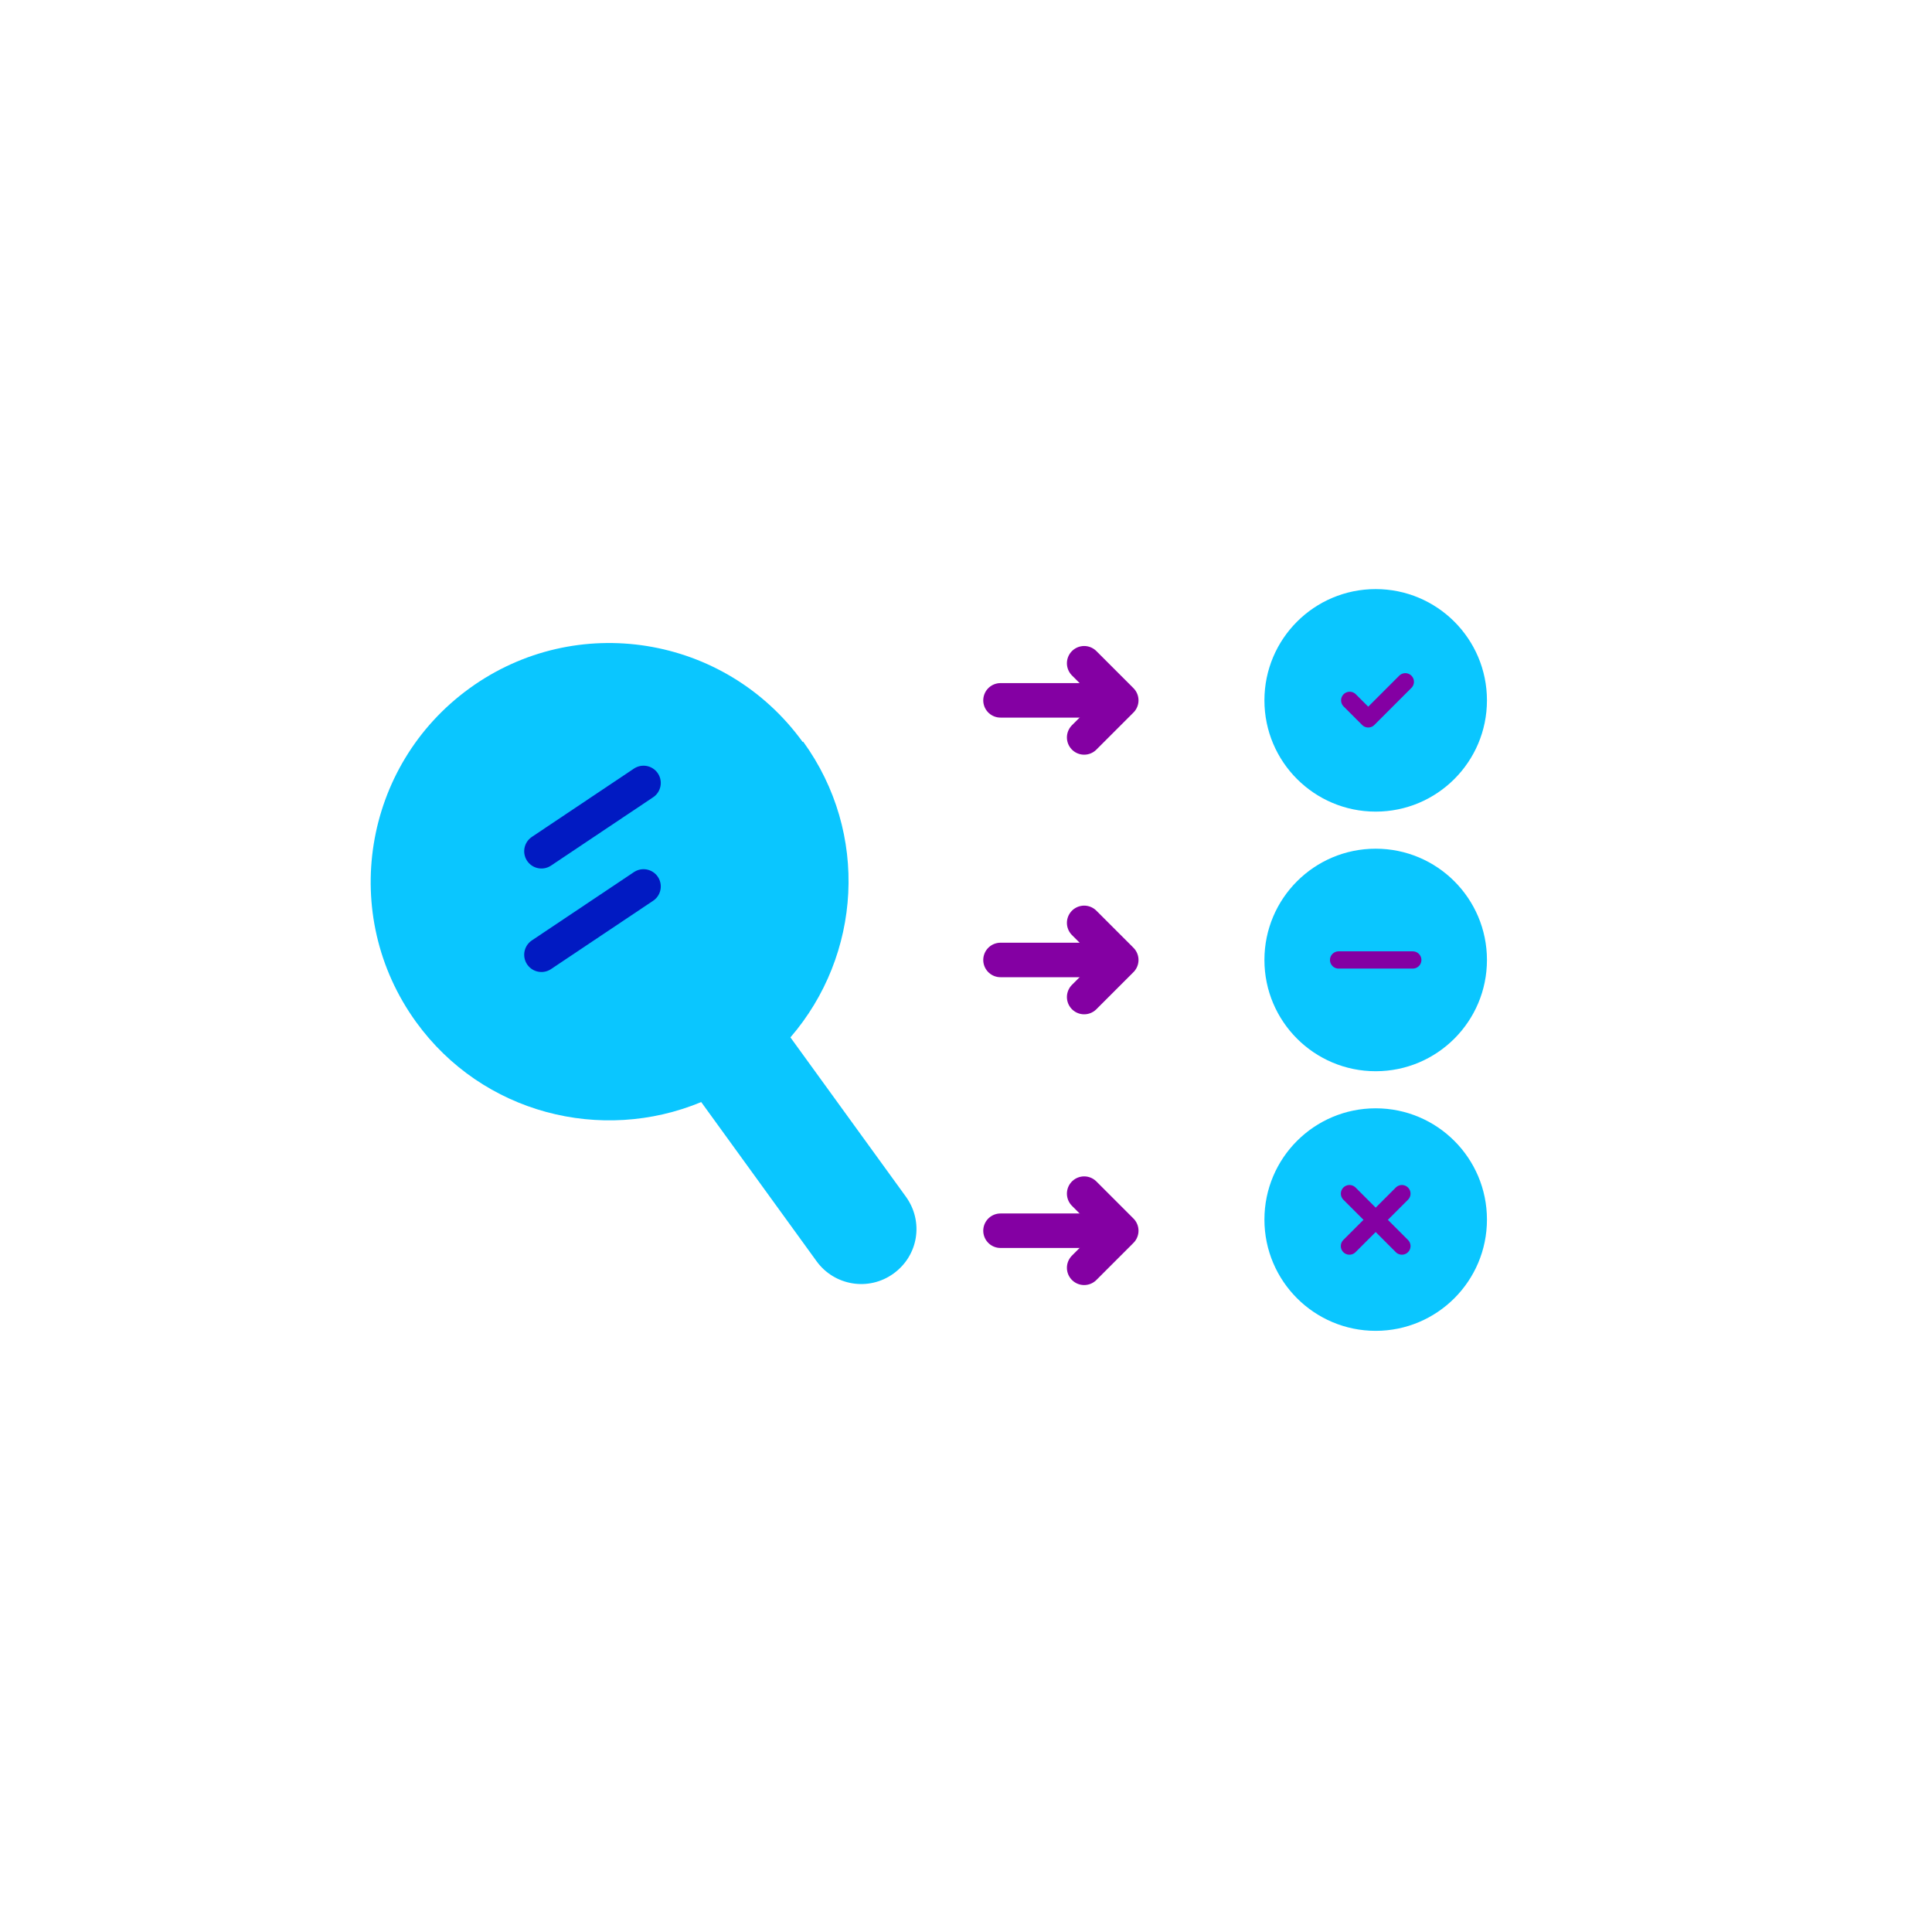 <?xml version="1.0" encoding="UTF-8"?>
<svg xmlns="http://www.w3.org/2000/svg" width="56" height="56" viewBox="0 0 56 56" fill="none">
  <path d="M23.266 21.506C21.017 18.403 16.697 17.713 13.607 19.953C10.516 22.193 9.814 26.523 12.063 29.627C13.987 32.281 17.437 33.144 20.325 31.944L23.67 36.559C24.183 37.266 25.179 37.437 25.9 36.914C26.622 36.392 26.779 35.405 26.256 34.684L22.911 30.069C24.965 27.688 25.204 24.151 23.28 21.496L23.266 21.506Z" fill="#0AC6FF"></path>
  <path d="M29 20.3L32 20.3" stroke="#8400A3" stroke-linecap="round" stroke-linejoin="round"></path>
  <path d="M31.425 21.375L32.5 20.3L31.425 19.225" stroke="#8400A3" stroke-linecap="round" stroke-linejoin="round"></path>
  <path d="M29 27.825L32 27.825" stroke="#8400A3" stroke-linecap="round" stroke-linejoin="round"></path>
  <path d="M31.425 28.9L32.5 27.825L31.425 26.75" stroke="#8400A3" stroke-linecap="round" stroke-linejoin="round"></path>
  <path d="M29 35.673L32 35.673" stroke="#8400A3" stroke-linecap="round" stroke-linejoin="round"></path>
  <path d="M31.425 36.748L32.5 35.673L31.425 34.598" stroke="#8400A3" stroke-linecap="round" stroke-linejoin="round"></path>
  <line x1="18.653" y1="22.694" x2="15.694" y2="24.674" stroke="#011AC2" stroke-linecap="round"></line>
  <line x1="18.653" y1="25.694" x2="15.694" y2="27.674" stroke="#011AC2" stroke-linecap="round"></line>
  <circle cx="39.875" cy="20.3" r="3.225" fill="#0AC6FF"></circle>
  <path d="M39.122 20.3L39.659 20.837L40.734 19.762" stroke="#8400A3" stroke-width="0.5" stroke-linecap="round" stroke-linejoin="round"></path>
  <circle cx="39.875" cy="27.825" r="3.225" fill="#0AC6FF"></circle>
  <circle cx="39.875" cy="35.35" r="3.225" fill="#0AC6FF"></circle>
  <path d="M38.8 27.825L40.95 27.825" stroke="#8400A3" stroke-width="0.5" stroke-linecap="round" stroke-linejoin="round"></path>
  <path d="M39.115 34.598L40.635 36.118" stroke="#8400A3" stroke-width="0.5" stroke-linecap="round" stroke-linejoin="round"></path>
  <path d="M40.635 34.598L39.114 36.118" stroke="#8400A3" stroke-width="0.5" stroke-linecap="round" stroke-linejoin="round"></path>
</svg>
